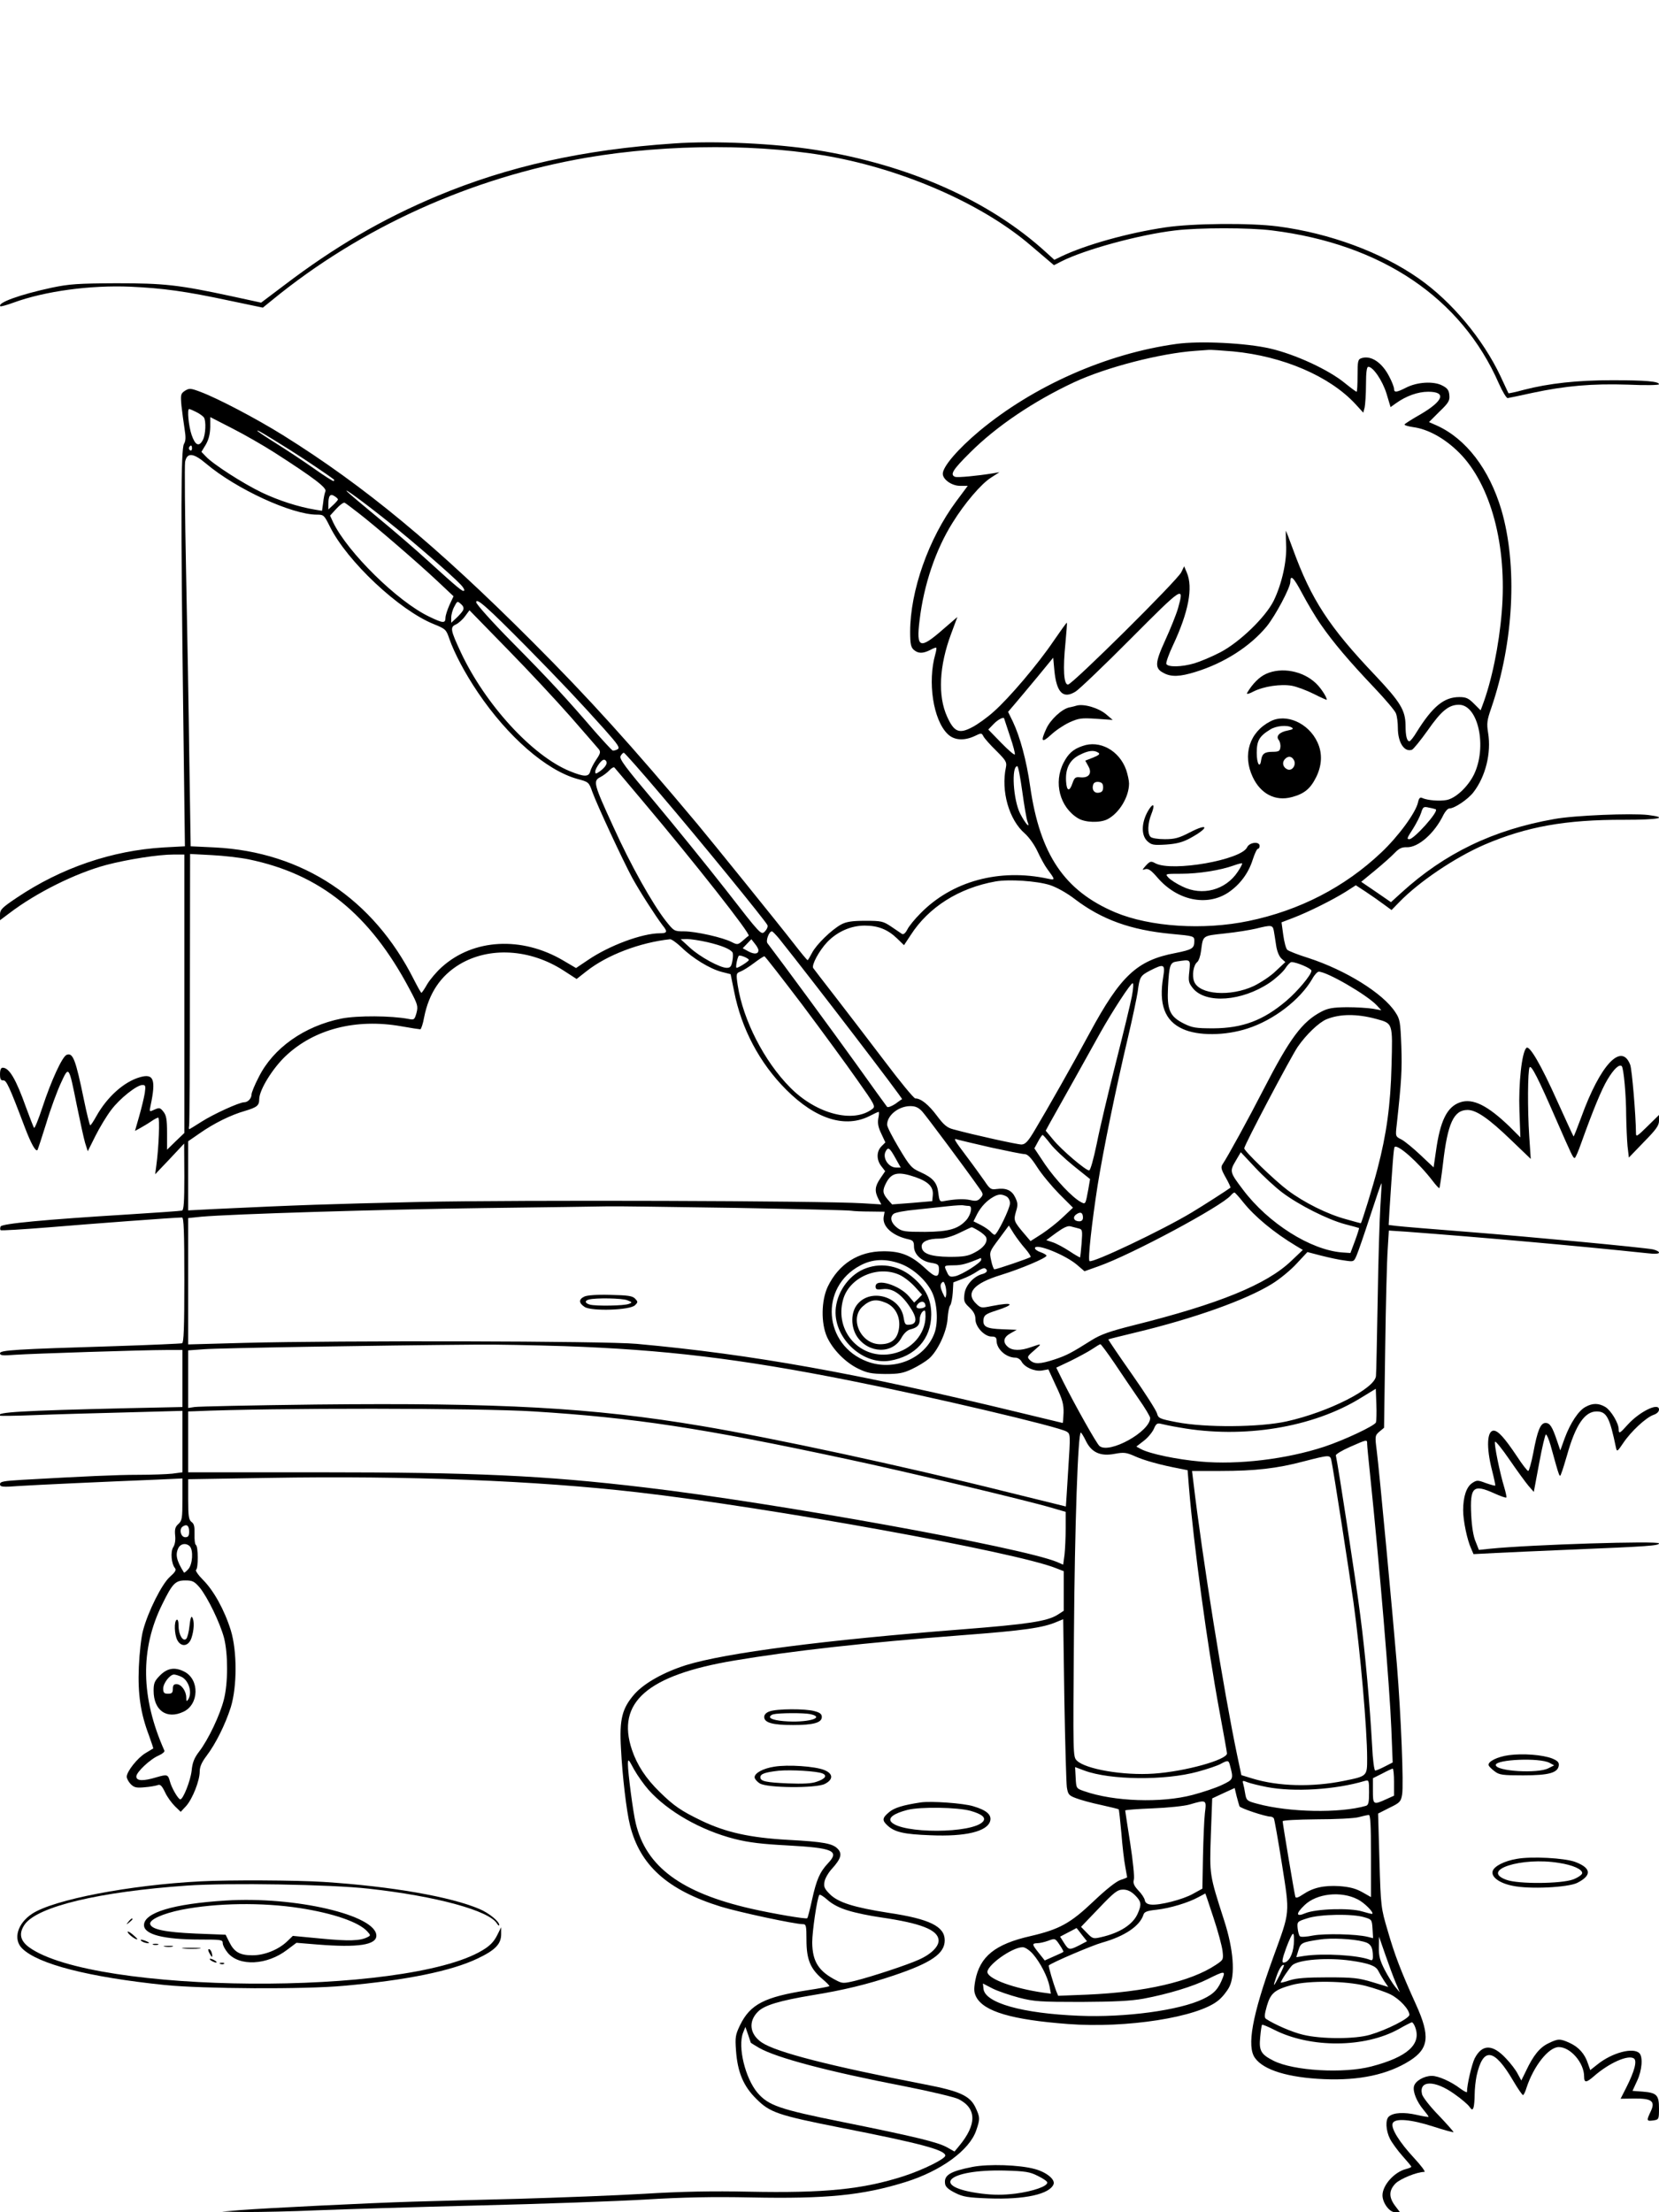 <?xml version="1.0" standalone="no"?>
<!DOCTYPE svg PUBLIC "-//W3C//DTD SVG 20010904//EN"
 "http://www.w3.org/TR/2001/REC-SVG-20010904/DTD/svg10.dtd">
<svg version="1.0" xmlns="http://www.w3.org/2000/svg"
 width="864pt" height="1152pt" viewBox="0 0 864 1152"
 preserveAspectRatio="xMidYMid meet">

<g transform="translate(0,1152) scale(0.1,-0.1)"
fill="#000000" stroke="none">
<path d="M3510 10773 c-474 -32 -863 -119 -1234 -274 -286 -120 -534 -265
-798 -466 l-118 -89 -152 33 c-279 60 -352 68 -603 68 -200 -1 -244 -4 -335
-23 -167 -36 -286 -79 -268 -97 2 -2 33 6 68 19 164 60 400 92 610 83 170 -8
283 -23 517 -73 l172 -36 48 39 c463 379 1036 638 1638 742 427 73 927 73
1300 0 386 -76 775 -252 1014 -458 30 -25 69 -59 87 -74 l33 -28 39 20 c120
61 405 139 592 161 122 15 389 15 505 0 570 -71 986 -351 1181 -797 19 -43 40
-77 46 -76 7 1 65 13 128 27 173 37 312 49 498 43 89 -4 162 -3 162 2 0 15
-71 21 -245 21 -180 0 -327 -16 -459 -50 -43 -12 -79 -19 -80 -18 -1 2 -19 41
-41 88 -92 195 -254 389 -425 509 -195 137 -466 237 -735 272 -146 19 -445 16
-585 -5 -197 -29 -416 -91 -542 -151 l-37 -18 -43 39 c-293 268 -715 456
-1198 533 -213 34 -529 49 -740 34z"/>
<path d="M6127 9729 c-364 -50 -745 -219 -1027 -454 -112 -94 -190 -185 -190
-222 0 -30 47 -63 90 -63 l40 0 -61 -82 c-143 -193 -239 -465 -239 -679 0 -61
4 -79 18 -92 23 -21 48 -21 86 -2 16 9 30 14 32 12 2 -2 0 -17 -5 -34 -41
-144 -11 -342 64 -415 33 -33 85 -37 141 -11 35 17 36 17 46 -2 6 -11 36 -45
67 -75 50 -50 55 -59 50 -85 -27 -124 16 -275 99 -346 22 -20 50 -59 66 -94
15 -32 37 -73 50 -90 42 -57 43 -59 5 -51 -254 55 -501 -12 -666 -181 -29 -29
-60 -67 -68 -84 -10 -19 -20 -27 -28 -22 -7 5 -32 22 -56 38 -42 28 -51 30
-135 30 -69 0 -99 -5 -125 -19 -50 -27 -130 -105 -152 -148 -11 -21 -21 -38
-23 -38 -3 0 -35 39 -73 88 -76 98 -431 537 -502 622 -340 406 -566 656 -856
946 -502 503 -877 813 -1300 1077 -143 89 -340 192 -430 226 -53 20 -59 20
-82 6 -22 -15 -23 -20 -18 -78 4 -34 11 -88 16 -119 7 -44 7 -63 -3 -80 -16
-28 -17 -366 -4 -1384 l9 -711 -111 -6 c-269 -16 -533 -106 -765 -262 -76 -51
-87 -62 -87 -87 l0 -30 48 36 c140 107 345 209 506 252 111 29 270 54 349 54
l57 0 0 -725 0 -725 -45 -43 -45 -44 0 88 c0 70 -4 91 -19 110 -17 21 -21 22
-46 11 -28 -13 -28 -13 -21 20 29 137 17 170 -57 148 -82 -24 -169 -102 -225
-202 -15 -27 -29 -48 -32 -48 -3 0 -18 60 -33 133 -43 209 -57 247 -90 234
-23 -9 -81 -136 -126 -273 -21 -64 -41 -113 -44 -107 -3 5 -22 53 -41 105 -53
149 -88 208 -122 208 -9 0 -14 -11 -14 -34 0 -25 4 -33 17 -32 16 1 30 -27
112 -244 32 -84 56 -128 66 -119 2 3 23 66 46 140 22 74 57 168 76 209 42 91
41 93 83 -116 17 -83 36 -171 43 -195 l14 -44 40 80 c22 44 59 105 82 135 44
59 133 130 163 130 16 0 17 -5 12 -42 -4 -24 -17 -78 -29 -120 l-22 -77 26 14
c14 8 40 23 56 34 17 12 34 21 39 21 9 0 3 -156 -10 -250 l-6 -45 76 80 75 80
1 -173 c0 -130 -3 -173 -12 -176 -7 -2 -132 -11 -278 -20 -440 -27 -661 -48
-667 -63 -3 -8 -3 -16 0 -19 3 -3 117 4 254 15 215 18 654 51 691 51 9 0 12
-72 12 -325 0 -252 -3 -327 -12 -330 -7 -2 -164 -9 -348 -15 -524 -16 -600
-21 -600 -37 0 -12 14 -13 78 -8 88 6 666 25 790 25 l82 0 0 -148 0 -149 -282
-6 c-558 -13 -693 -21 -668 -39 3 -2 86 -1 185 3 99 4 312 10 473 14 l292 8 0
-160 0 -160 -53 -7 c-28 -3 -108 -6 -177 -6 -114 0 -282 -8 -602 -26 -100 -6
-118 -9 -118 -23 0 -14 12 -16 102 -9 97 6 421 21 716 33 l132 6 0 -109 c0
-98 -2 -111 -21 -128 -16 -14 -20 -27 -17 -59 3 -24 -1 -49 -10 -62 -15 -24
-10 -87 10 -110 7 -9 -1 -21 -27 -44 -42 -37 -114 -181 -140 -279 -10 -36 -19
-121 -22 -191 -6 -141 9 -241 53 -357 13 -36 23 -66 22 -67 -2 -1 -20 -12 -40
-24 -42 -25 -98 -96 -98 -123 0 -10 10 -28 21 -39 18 -18 30 -20 73 -16 28 2
58 8 67 11 13 6 22 -3 38 -36 11 -25 35 -57 52 -74 l30 -29 29 31 c33 38 70
131 70 179 0 25 11 49 36 82 47 62 97 162 126 253 33 108 33 292 0 400 -33
106 -89 207 -144 262 -26 26 -42 50 -37 53 12 8 12 122 -1 130 -5 3 -8 28 -7
56 1 38 -2 54 -15 63 -15 11 -18 30 -18 118 l0 105 422 7 c724 12 1387 -14
1918 -75 695 -80 1969 -311 2179 -395 l41 -16 0 -103 0 -103 -34 -22 c-55 -33
-153 -48 -498 -75 -709 -55 -1228 -122 -1435 -186 -114 -36 -215 -92 -267
-149 -66 -75 -81 -131 -72 -286 7 -142 29 -328 47 -399 52 -209 196 -338 474
-424 95 -29 384 -91 426 -91 17 0 19 -7 19 -82 0 -101 20 -149 80 -201 24 -20
42 -38 39 -40 -2 -2 -53 -12 -114 -21 -223 -35 -298 -73 -351 -182 -24 -50
-26 -62 -21 -132 8 -112 38 -185 106 -252 71 -71 112 -85 440 -150 418 -82
543 -116 544 -145 0 -17 -113 -73 -213 -106 -216 -70 -413 -90 -812 -82 -183
4 -348 1 -543 -11 -154 -9 -446 -20 -650 -26 -203 -5 -453 -12 -555 -15 -233
-7 -774 -34 -900 -44 l-95 -8 130 -2 c72 0 236 3 365 9 129 5 505 17 835 25
330 8 724 22 875 31 195 12 355 15 550 11 396 -8 583 11 805 80 186 58 334
166 369 269 21 61 20 69 -5 122 -29 59 -83 83 -259 117 -501 97 -777 168 -853
219 -63 43 -71 109 -20 160 33 34 115 58 283 86 161 26 289 57 425 103 196 66
265 114 265 183 0 72 -78 111 -292 143 -180 28 -263 54 -306 97 -29 29 -33 39
-28 66 3 17 21 48 40 68 45 50 53 76 30 101 -26 29 -73 38 -259 48 -199 11
-325 39 -452 100 -104 50 -144 77 -217 149 -72 70 -118 140 -145 220 -83 247
80 389 534 465 297 50 679 93 1189 132 316 24 417 38 489 69 l34 14 6 -417 c4
-229 10 -435 13 -458 6 -37 10 -43 48 -57 23 -9 81 -25 129 -35 49 -11 91 -21
93 -23 2 -3 8 -58 14 -124 5 -65 14 -143 20 -173 5 -29 10 -55 10 -57 0 -1
-16 -8 -35 -14 -22 -7 -77 -51 -141 -112 -120 -114 -177 -145 -327 -180 -185
-42 -264 -106 -288 -232 -8 -45 -7 -61 5 -85 40 -76 186 -119 479 -141 303
-23 676 35 782 123 20 16 45 47 57 70 32 63 22 196 -27 347 -77 240 -76 234
-69 445 l7 190 58 27 59 27 10 -42 c6 -23 13 -47 15 -53 3 -10 135 -54 162
-54 6 0 14 -4 17 -9 3 -4 22 -111 42 -237 42 -267 44 -241 -46 -489 -109 -301
-138 -462 -94 -522 45 -63 173 -102 359 -110 185 -8 333 24 447 96 99 63 107
128 33 291 -81 179 -112 261 -148 386 -35 118 -36 125 -43 365 l-7 245 59 30
c54 26 60 32 66 69 9 48 -6 416 -27 675 -20 242 -92 1013 -105 1115 -10 77 -9
80 14 100 l24 20 6 415 c3 228 9 459 13 514 l6 98 91 -6 c400 -30 884 -73
1254 -112 40 -5 62 -3 62 3 0 6 -15 13 -32 17 -62 11 -633 65 -963 91 -181 14
-349 28 -372 31 l-41 5 4 72 c16 245 22 329 27 334 16 16 123 -79 197 -175 18
-24 34 -41 36 -39 2 2 11 60 19 128 24 210 56 279 128 279 46 0 111 -45 230
-160 l99 -95 -8 120 c-9 135 -8 340 2 357 9 14 46 -60 134 -262 88 -201 92
-210 101 -210 4 0 19 35 34 78 61 170 106 280 137 331 33 55 61 81 74 69 10
-11 23 -151 23 -259 1 -53 4 -123 7 -157 l7 -60 78 81 c64 65 79 86 79 111 l0
30 -60 -59 c-55 -54 -60 -57 -60 -35 -1 96 -21 332 -30 355 -45 119 -156 1
-255 -273 -21 -57 -39 -102 -40 -100 -2 2 -39 83 -84 182 -86 192 -146 295
-162 279 -24 -24 -41 -187 -36 -327 l5 -139 -56 56 c-114 110 -191 149 -257
127 -69 -23 -105 -96 -127 -257 l-12 -82 -68 64 c-37 35 -82 72 -99 81 -32 16
-32 16 -25 77 25 230 28 287 24 409 -5 128 -7 141 -32 178 -64 98 -258 218
-451 281 -55 17 -105 37 -111 43 -7 6 -16 41 -21 77 l-9 66 60 23 c79 30 207
94 274 136 l53 34 52 -34 c29 -19 70 -48 93 -65 l41 -30 39 40 c102 106 290
233 444 300 219 94 422 131 728 130 180 0 237 11 125 25 -85 10 -385 -2 -488
-21 -319 -56 -572 -179 -796 -383 l-55 -50 -77 53 -78 53 73 60 c40 33 86 74
102 91 22 23 37 30 62 29 60 -2 145 72 192 170 9 17 22 32 30 32 27 0 98 48
126 85 63 82 93 204 76 308 -8 49 -6 66 16 129 118 344 138 742 53 1033 -63
212 -184 370 -336 439 l-41 18 54 54 c48 46 55 58 52 86 -2 26 -10 37 -38 51
-45 23 -130 18 -188 -12 -49 -25 -62 -26 -62 -6 0 9 -11 38 -25 64 -37 73 -95
112 -144 96 -19 -6 -21 -14 -21 -91 0 -46 -2 -84 -5 -84 -3 0 -30 20 -61 45
-85 70 -259 150 -389 180 -125 29 -367 41 -488 24z m295 -39 c261 -25 502
-129 636 -273 l42 -46 7 27 c3 15 7 69 7 120 0 63 4 92 12 92 25 0 74 -72 95
-140 l21 -70 28 20 c53 38 114 60 168 60 96 0 80 -47 -39 -117 -44 -25 -82
-49 -84 -53 -3 -4 17 -10 43 -14 79 -10 167 -59 242 -134 164 -165 250 -484
221 -829 -14 -174 -53 -362 -101 -488 l-9 -24 -35 35 c-28 28 -41 34 -76 34
-80 0 -139 -49 -222 -182 -16 -27 -33 -48 -38 -48 -13 0 -20 28 -20 83 -1 78
-26 120 -157 259 -241 253 -334 396 -429 657 -19 52 -36 96 -37 97 -1 2 -1
-30 1 -70 5 -86 -22 -207 -65 -295 -43 -86 -178 -216 -278 -268 -44 -23 -104
-48 -134 -57 -67 -20 -140 -21 -147 -3 -2 7 13 51 35 97 81 173 105 300 72
378 l-14 33 -15 -31 c-20 -42 -568 -585 -590 -585 -22 0 -27 80 -13 219 5 55
9 102 7 103 -1 2 -32 -41 -69 -95 -81 -120 -232 -298 -313 -369 -32 -29 -82
-65 -111 -80 -68 -36 -94 -25 -130 54 -50 109 -42 266 21 434 l32 86 -72 -62
c-124 -109 -143 -102 -125 44 22 186 84 369 172 509 63 102 149 202 199 234
l45 29 -35 -6 c-80 -13 -183 -23 -196 -18 -28 11 -12 37 79 127 136 136 332
268 542 366 168 78 448 150 630 163 28 2 59 4 70 5 11 1 68 -3 127 -8z m-5399
-316 c18 -9 35 -22 39 -28 12 -18 9 -89 -5 -116 -20 -39 -40 -30 -59 25 -16
47 -24 135 -13 135 4 0 20 -7 38 -16z m407 -211 c204 -131 272 -183 265 -201
-4 -9 -10 -36 -12 -60 l-6 -42 -36 6 c-86 14 -191 48 -277 89 -98 47 -255 148
-292 188 l-23 24 23 38 c15 26 22 55 23 91 l0 52 115 -59 c63 -32 162 -89 220
-126z m80 14 c74 -47 191 -125 229 -154 2 -2 2 -5 -1 -8 -2 -3 -49 27 -104 66
-54 38 -143 97 -196 130 -54 34 -98 63 -98 66 0 5 31 -13 170 -100z m-510 7
c0 -8 -5 -12 -10 -9 -6 4 -8 11 -5 16 9 14 15 11 15 -7z m73 -78 c156 -132
446 -266 577 -266 36 0 38 -2 68 -62 89 -180 360 -435 541 -508 62 -25 65 -29
81 -76 26 -75 82 -181 149 -280 156 -231 356 -405 517 -450 60 -16 61 -17 79
-68 25 -69 157 -353 207 -446 40 -73 122 -200 159 -249 27 -33 24 -41 -14 -41
-93 0 -265 -64 -376 -140 l-61 -41 -68 40 c-215 126 -467 113 -631 -35 -27
-24 -61 -64 -76 -89 -14 -25 -28 -45 -30 -45 -3 0 -20 31 -39 68 -212 422
-580 666 -1037 689 l-126 6 -7 451 c-3 248 -11 690 -17 983 -6 293 -8 548 -5
568 10 50 43 47 109 -9z m949 -303 c135 -108 333 -280 377 -327 14 -14 22 -29
18 -32 -7 -7 -31 13 -193 160 -60 55 -174 153 -254 219 -80 66 -152 127 -160
135 -33 33 87 -55 212 -155z m-262 116 c0 -3 -11 -16 -25 -29 l-25 -23 0 25
c0 46 9 59 31 45 10 -6 19 -14 19 -18z m110 -73 c89 -69 308 -258 408 -352
l84 -79 -21 -45 c-11 -25 -21 -55 -21 -67 0 -30 -13 -29 -85 6 -164 78 -425
335 -500 491 l-16 35 33 36 c18 20 38 34 43 31 6 -3 39 -28 75 -56z m5010
-580 c64 -92 145 -188 278 -328 56 -59 107 -119 112 -133 6 -15 10 -49 10 -76
0 -76 34 -128 74 -113 7 3 44 48 81 100 71 102 110 134 163 134 101 0 148
-220 78 -364 -32 -64 -95 -123 -142 -132 -36 -7 -99 -2 -126 10 -12 6 -18 1
-23 -22 -11 -53 -102 -177 -191 -261 -191 -181 -426 -302 -691 -357 -235 -49
-514 -31 -695 45 -264 112 -392 300 -443 656 -19 135 -53 259 -90 337 l-25 51
35 41 c20 23 72 86 118 141 l82 100 6 -65 c11 -117 46 -152 111 -111 18 11
148 135 288 276 273 274 279 278 245 157 -9 -31 -39 -106 -66 -165 -55 -120
-56 -148 -8 -172 39 -21 85 -19 165 6 150 46 285 133 371 237 46 57 123 202
123 232 0 40 17 24 61 -59 26 -49 70 -124 99 -165z m-4139 -113 c183 -186 282
-291 408 -432 71 -80 81 -95 67 -103 -9 -5 -21 -8 -26 -6 -4 2 -45 46 -91 98
-154 179 -243 275 -431 465 -105 106 -188 199 -188 209 0 26 61 -29 261 -231z
m-330 188 c-5 -9 -21 -27 -35 -40 l-26 -24 0 27 c0 15 7 41 16 57 15 29 16 30
34 14 14 -12 17 -22 11 -34z m561 -554 c73 -84 139 -159 146 -168 11 -14 9
-23 -13 -55 -14 -21 -28 -48 -31 -61 -8 -30 -32 -29 -106 1 -196 80 -441 348
-568 619 -54 116 -57 131 -26 145 13 6 35 25 48 43 l23 31 197 -202 c109 -111
257 -270 330 -353z m2258 -10 c0 -1 14 -42 30 -91 17 -49 28 -92 25 -95 -4 -3
-36 25 -72 62 l-66 68 28 29 c23 24 55 40 55 27z m-1792 -391 c206 -241 551
-664 559 -684 3 -8 -3 -22 -14 -33 -19 -19 -21 -17 -201 215 -101 129 -268
335 -371 458 -153 181 -187 226 -179 241 5 9 12 17 17 17 4 0 89 -96 189 -214z
m-284 147 c-5 -9 -20 -23 -32 -31 -19 -13 -22 -13 -22 0 0 9 10 27 21 42 16
20 25 24 33 16 7 -7 7 -16 0 -27z m192 -183 c271 -321 566 -696 553 -703 -2
-1 -16 -12 -30 -25 -26 -22 -28 -23 -58 -8 -45 24 -188 56 -248 56 -52 0 -53
1 -96 55 -70 90 -182 289 -272 488 -104 226 -107 240 -69 260 16 8 38 25 48
36 11 12 23 18 26 14 4 -5 70 -82 146 -173z m1978 48 c10 -73 22 -143 27 -156
16 -41 -10 -13 -38 41 -36 71 -47 247 -15 247 5 0 16 -60 26 -132z m2154 -93
c14 -13 -114 -155 -138 -155 -15 0 -13 5 20 56 16 26 35 62 41 81 10 32 13 34
42 27 18 -3 34 -8 35 -9z m-6183 -260 c373 -77 631 -285 838 -676 43 -80 45
-89 36 -124 -10 -35 -12 -37 -42 -31 -90 17 -265 18 -348 2 -194 -39 -357
-154 -432 -306 -21 -40 -37 -80 -37 -89 0 -21 -19 -41 -38 -41 -26 0 -161 -62
-222 -101 -33 -21 -62 -39 -64 -39 -3 0 -3 8 -1 18 2 9 4 332 4 716 l1 699
113 -6 c61 -3 148 -13 192 -22z m4173 -134 c34 -11 87 -40 131 -74 140 -106
290 -160 499 -180 121 -11 122 -12 122 -37 0 -39 -10 -45 -99 -63 -200 -38
-285 -118 -447 -418 -85 -158 -223 -401 -283 -501 -37 -63 -51 -77 -71 -78
-22 0 -249 50 -355 79 -32 8 -50 23 -85 70 -44 59 -84 91 -113 91 -8 0 -81 89
-163 198 -82 108 -197 258 -255 333 -59 76 -110 142 -114 148 -9 16 30 89 73
135 52 54 123 86 195 86 70 0 120 -20 169 -67 l36 -35 35 53 c93 145 251 245
442 279 69 12 214 3 283 -19z m1166 -238 c3 -16 8 -50 12 -76 4 -29 15 -56 27
-68 l21 -19 -49 -46 c-26 -26 -78 -60 -114 -78 -123 -58 -286 -46 -312 23 -12
31 -4 85 16 101 8 6 17 33 20 58 11 82 5 78 123 91 59 6 132 18 162 25 81 20
88 20 94 -11z m-2577 -40 c179 -224 646 -834 641 -837 -2 0 -18 -12 -36 -25
-19 -12 -37 -19 -42 -15 -4 5 -79 108 -165 229 -123 171 -383 525 -458 623
-10 13 8 62 23 62 4 0 20 -17 37 -37z m-507 -47 c57 -56 147 -111 208 -127
l47 -12 18 -88 c38 -196 133 -375 272 -514 154 -154 309 -202 437 -135 21 11
41 20 44 20 3 0 2 -16 -2 -35 -4 -25 0 -46 16 -79 l21 -45 -20 -20 c-27 -27
-27 -71 -1 -104 l20 -26 -25 -37 c-29 -42 -31 -67 -10 -108 l15 -28 -97 6
c-219 13 -1782 18 -2303 7 -485 -11 -629 -16 -1073 -37 l-137 -7 0 180 0 180
58 40 c75 53 164 97 238 118 63 19 74 28 74 61 0 48 70 161 138 225 148 140
365 196 600 155 50 -9 96 -16 101 -16 4 0 14 28 20 63 25 125 85 215 184 275
155 93 367 81 542 -32 l68 -44 51 40 c107 85 279 150 436 167 8 0 35 -19 60
-43z m133 28 c73 -17 121 -36 132 -54 3 -5 3 -25 -1 -45 -5 -28 -11 -35 -29
-35 -35 0 -140 57 -192 105 l-48 44 33 1 c18 0 65 -7 105 -16z m267 -42 c0
-20 -20 -23 -51 -7 l-31 17 22 23 23 24 18 -23 c11 -13 19 -29 19 -34z m-50
-51 c0 -7 -54 -41 -64 -41 -6 0 2 47 11 62 4 8 53 -12 53 -21z m278 -233 c104
-139 233 -315 286 -391 92 -130 97 -139 79 -152 -99 -76 -292 -26 -428 112
-135 136 -245 351 -273 532 -9 61 -8 63 15 72 13 5 45 25 70 44 25 19 49 35
54 35 4 0 92 -114 197 -252z m2016 174 c-6 -52 -4 -60 20 -90 68 -80 253 -66
396 29 34 23 71 57 83 75 12 19 27 34 33 34 26 0 104 -33 104 -45 0 -21 -72
-107 -131 -157 -120 -102 -228 -142 -379 -143 -92 0 -111 3 -155 25 -73 37
-88 70 -82 190 6 114 11 128 45 133 74 11 72 13 66 -51z m-136 -29 c-24 -143
8 -229 101 -271 80 -37 221 -36 338 2 137 44 274 150 337 258 11 21 27 38 34
38 43 0 250 -120 302 -175 l24 -26 -44 8 c-25 4 -85 8 -135 8 -74 -1 -98 -5
-133 -23 -101 -53 -164 -138 -303 -408 -77 -150 -185 -347 -212 -387 -10 -15
-7 -27 16 -68 16 -28 27 -52 25 -54 -19 -14 -140 -92 -200 -128 -154 -93 -521
-267 -534 -254 -9 9 12 198 42 392 29 181 94 501 159 775 24 102 46 208 50
235 10 78 14 84 63 110 74 38 81 35 70 -32z m-163 -100 c-7 -38 -45 -194 -84
-348 -39 -154 -84 -343 -99 -420 -17 -81 -33 -140 -40 -140 -18 0 -145 108
-187 160 l-39 47 20 37 c53 94 222 396 266 476 62 110 156 255 167 255 5 0 3
-30 -4 -67z m1272 -119 c88 -24 86 -19 80 -244 -5 -204 -26 -357 -73 -536 -23
-90 -83 -284 -87 -284 -1 0 -36 9 -77 21 -97 26 -219 87 -304 151 -68 51 -226
204 -226 218 0 17 240 471 278 528 45 65 110 127 150 144 71 29 159 29 259 2z
m-2365 -481 c22 -24 229 -302 297 -399 23 -32 23 -35 7 -53 -14 -15 -24 -17
-54 -10 -33 7 -79 5 -138 -6 -19 -4 -22 1 -27 41 -6 55 -27 80 -93 110 -46 20
-56 31 -112 125 -34 57 -62 111 -62 122 0 49 60 97 121 97 26 0 42 -7 61 -27z
m668 -169 c19 -25 74 -77 121 -115 l86 -69 -9 -53 c-15 -80 -14 -80 -40 -66
-44 24 -129 114 -185 195 l-56 84 19 35 c10 19 21 35 24 35 3 -1 21 -21 40
-46z m-307 -20 c83 -18 162 -34 173 -34 16 0 34 -19 65 -67 24 -38 76 -100
115 -140 l72 -72 -53 -50 c-28 -27 -78 -66 -110 -87 l-58 -37 -29 34 c-59 69
-60 74 -47 119 11 35 10 46 -4 75 -18 37 -47 50 -98 43 -27 -4 -34 0 -61 41
-18 25 -57 80 -88 121 -76 101 -77 104 -51 95 12 -3 90 -22 174 -41z m-500
-54 l28 -50 -24 0 c-39 0 -72 49 -55 83 13 26 21 21 51 -33z m2015 -180 c86
-65 237 -141 327 -165 39 -10 71 -19 73 -20 1 -1 -8 -31 -21 -66 l-24 -64 -44
3 c-164 13 -384 152 -515 326 -69 91 -71 96 -39 150 l27 46 75 -80 c41 -44
105 -103 141 -130z m-1910 80 c68 -24 94 -51 90 -94 l-3 -31 -104 -9 -105 -8
-23 26 c-27 32 -28 47 -8 86 28 54 63 61 153 30z m2421 -150 c-4 -63 -11 -281
-14 -485 -4 -203 -7 -383 -9 -400 -4 -65 -245 -188 -466 -237 -141 -31 -423
-33 -572 -4 -89 17 -96 21 -102 45 -3 14 -62 107 -131 205 -69 98 -124 180
-123 181 2 2 64 17 138 35 309 74 580 171 714 254 41 25 99 73 129 106 l56 60
73 -19 c40 -10 94 -22 121 -25 47 -7 48 -7 62 26 8 18 40 111 71 206 31 95 57
172 59 170 1 -2 -2 -55 -6 -118z m-714 19 c60 -75 160 -158 275 -227 l35 -21
-61 -58 c-128 -122 -375 -223 -819 -334 -127 -32 -172 -48 -220 -78 -105 -66
-129 -79 -192 -100 -76 -25 -106 -26 -129 -4 -16 16 -15 19 21 50 44 38 43 38
-15 18 -55 -20 -99 -19 -122 2 -27 24 -22 50 15 70 l32 18 -75 3 c-83 3 -102
13 -98 51 3 22 12 29 65 46 103 33 92 46 -21 24 -54 -11 -58 -11 -81 11 -59
56 -15 107 129 151 103 32 236 88 236 100 0 4 -13 12 -30 18 -16 5 -30 15 -30
21 0 29 161 -35 222 -89 l36 -31 73 26 c171 60 642 313 689 369 7 8 15 15 19
15 3 0 24 -23 46 -51z m-1234 31 c11 -6 19 -21 19 -36 0 -27 -67 -164 -80
-164 -4 0 -13 7 -21 16 -7 8 -30 24 -51 35 l-38 19 19 38 c20 38 51 71 86 90
25 14 41 15 66 2z m-194 -50 c19 0 10 -46 -15 -74 -42 -46 -91 -60 -214 -61
-103 0 -120 2 -145 21 -32 24 -41 55 -19 73 8 7 61 17 118 22 57 6 132 14 168
18 36 4 71 6 78 4 8 -1 21 -3 29 -3z m-1217 -10 c322 -6 594 -12 605 -15 11
-2 54 -4 96 -4 l76 -1 -5 -28 c-7 -50 47 -98 131 -116 22 -5 27 -12 27 -37 0
-40 38 -77 89 -85 37 -6 41 -10 41 -35 0 -45 -18 -44 -71 6 -72 67 -127 90
-219 89 -129 0 -232 -66 -289 -184 -34 -72 -36 -190 -4 -262 30 -66 96 -133
162 -165 47 -23 70 -27 141 -28 71 0 94 4 140 26 30 14 69 38 87 53 46 39 94
141 98 210 2 31 8 63 14 69 5 7 11 37 13 66 l3 53 47 18 c25 9 60 27 77 39 17
12 35 19 41 16 17 -10 11 -22 -12 -29 -46 -11 -89 -58 -95 -103 -5 -38 -2 -46
26 -72 22 -21 31 -38 31 -61 0 -40 47 -90 84 -90 20 0 26 -5 26 -21 0 -44 49
-89 99 -89 11 0 25 -9 31 -20 16 -30 68 -53 106 -47 l34 6 40 -87 c34 -71 40
-96 39 -139 -1 -29 -3 -53 -5 -53 -1 0 -104 25 -228 55 -842 204 -1386 302
-1991 357 -161 15 -1553 18 -2042 5 l-293 -8 0 329 0 329 68 7 c156 14 938 38
1467 45 314 4 606 8 650 9 44 1 343 -3 665 -8z m1810 -51 c0 -12 -7 -19 -19
-19 -28 0 -37 21 -16 36 22 16 35 10 35 -17z m-300 -162 c18 -21 30 -40 27
-43 -6 -6 -176 -64 -188 -64 -4 0 -12 21 -17 46 -10 45 -9 46 41 113 l51 69
26 -42 c15 -23 42 -59 60 -79z m277 106 c20 -5 21 -9 16 -77 -3 -39 -7 -72 -8
-74 -1 -1 -26 13 -56 33 -29 19 -68 40 -87 46 l-33 11 53 39 c36 26 59 37 73
33 11 -3 30 -8 42 -11z m-519 -13 c18 -11 35 -26 38 -34 9 -24 -14 -55 -59
-78 -35 -19 -57 -23 -133 -23 -100 1 -144 18 -144 55 0 25 35 40 93 40 26 0
65 11 102 29 33 16 62 30 65 30 3 1 20 -8 38 -19z m12 -150 c0 -15 -101 -79
-136 -86 -26 -5 -32 -2 -42 21 -17 36 -18 35 36 36 39 0 66 7 140 38 1 1 2 -3
2 -9z m-423 -20 c65 -23 133 -83 165 -145 29 -56 36 -162 14 -219 -50 -132
-211 -198 -350 -146 -228 86 -250 387 -36 500 63 34 131 37 207 10z m241 -160
c-4 -24 -4 -24 -20 10 -11 25 -12 39 -5 48 9 11 13 9 19 -9 5 -13 7 -35 6 -49z
m-1988 -270 c516 -18 913 -65 1485 -179 419 -83 1091 -241 1130 -266 20 -12
20 -16 8 -201 -6 -104 -12 -189 -12 -189 -1 0 -139 34 -308 76 -544 136 -1219
281 -1588 343 -570 96 -1047 122 -2010 112 -330 -4 -615 -10 -632 -13 l-33 -5
0 150 0 150 83 6 c70 6 901 20 1427 24 91 1 293 -3 450 -8z m2863 -87 c36 -54
93 -138 126 -186 34 -48 61 -94 61 -101 0 -71 -213 -189 -264 -146 -15 12
-126 210 -190 337 l-35 71 74 35 c40 20 91 47 112 61 21 14 40 26 44 26 3 0
36 -44 72 -97z m1363 -310 c-7 -18 -167 -93 -270 -127 -195 -64 -446 -95 -644
-77 -123 11 -263 40 -310 65 l-24 13 40 31 c22 17 45 46 52 63 10 24 17 29 34
25 12 -3 57 -13 101 -20 330 -59 693 0 943 155 l77 47 3 -81 c2 -44 0 -87 -2
-94z m-4386 57 c524 -33 875 -86 1635 -249 297 -63 927 -213 1063 -253 l72
-21 0 -86 c0 -47 -3 -109 -6 -137 l-7 -52 -32 14 c-183 76 -1466 308 -2145
388 -529 63 -889 79 -1702 79 l-678 0 0 159 0 158 33 1 c401 18 1483 17 1767
-1z m2875 -153 c29 -60 75 -82 149 -68 49 9 61 8 108 -13 49 -22 133 -45 233
-64 l40 -8 7 -89 c25 -303 95 -820 158 -1161 22 -118 40 -219 40 -225 0 -33
-218 -94 -381 -105 -157 -11 -356 23 -401 68 -20 20 -20 24 -15 652 4 566 21
1057 36 1056 3 -1 15 -20 26 -43z m1465 -16 c0 -10 7 -81 15 -157 50 -483 102
-1102 111 -1326 l7 -176 -41 -21 c-23 -12 -45 -21 -50 -21 -5 0 -13 57 -16
128 -12 213 -35 477 -62 682 -19 153 -115 779 -127 831 -1 6 32 26 73 44 91
40 90 40 90 16z m-186 -88 c10 -45 94 -586 115 -738 35 -253 71 -659 71 -811
0 -94 1 -93 -122 -118 -163 -33 -339 -29 -474 12 l-59 18 -22 104 c-70 334
-181 1024 -228 1423 l-7 57 148 0 c180 0 295 13 434 50 137 35 137 35 144 3z
m-5949 -369 c0 -22 -5 -29 -20 -29 -24 0 -34 43 -13 56 21 14 33 4 33 -27z m3
-76 c20 -20 15 -96 -8 -120 -11 -12 -21 -20 -22 -17 -40 64 -46 95 -28 130 12
21 40 25 58 7z m52 -215 c42 -52 106 -184 127 -263 21 -84 21 -235 -1 -320
-20 -81 -82 -210 -128 -270 -27 -35 -36 -59 -40 -101 -6 -52 -44 -149 -59
-149 -11 0 -46 61 -54 93 -10 37 -14 38 -70 22 -69 -21 -105 -20 -105 4 0 23
74 92 118 110 18 8 31 19 28 25 -123 276 -127 528 -11 762 53 108 68 124 120
124 38 0 47 -5 75 -37z m2338 -1054 c101 -113 272 -210 447 -255 75 -19 144
-27 277 -34 237 -13 272 -28 210 -93 -43 -46 -60 -86 -83 -190 -11 -50 -22
-94 -25 -96 -5 -6 -180 24 -294 50 -362 83 -545 218 -599 444 -14 57 -41 264
-41 310 1 28 3 25 32 -29 18 -32 52 -80 76 -107z m3026 134 c21 -78 21 -79
-40 -108 -31 -15 -100 -38 -153 -52 -163 -43 -410 -35 -566 20 -40 14 -40 14
-43 70 l-3 55 48 -18 c134 -50 420 -53 591 -6 51 14 105 32 120 41 35 19 40
18 46 -2z m856 -93 l0 -71 -42 -19 c-66 -30 -68 -28 -68 45 l0 65 48 24 c26
14 50 25 55 26 4 0 7 -32 7 -70z m-662 -26 c142 -27 356 -14 510 32 21 6 22 4
22 -59 0 -54 -3 -67 -17 -71 -135 -39 -400 -34 -565 11 -53 14 -57 17 -63 52
-3 20 -8 44 -11 54 -5 15 -2 16 23 6 15 -6 61 -17 101 -25z m-323 -136 c-4
-35 -8 -137 -10 -228 l-3 -165 -49 -27 c-53 -30 -175 -61 -219 -56 -20 2 -30
10 -32 23 -2 11 -17 34 -34 51 -22 24 -28 37 -23 56 4 14 -5 99 -19 190 -14
90 -26 167 -26 170 0 3 64 8 143 11 79 3 164 12 192 20 89 26 89 26 80 -45z
m865 -222 l0 -215 -46 26 c-34 19 -66 27 -118 31 -82 5 -138 -8 -190 -43 -25
-17 -38 -21 -40 -12 -5 16 -66 381 -66 393 0 5 75 9 177 10 98 0 196 5 218 11
22 6 46 11 53 12 9 1 12 -48 12 -213z m-1229 -205 c33 -33 35 -48 15 -94 -24
-58 -94 -103 -193 -125 -39 -9 -43 -8 -72 22 l-31 32 93 97 c80 84 97 97 126
97 23 0 41 -9 62 -29z m-1494 -80 c37 -12 115 -28 172 -36 206 -30 293 -64
299 -116 4 -33 -37 -75 -103 -104 -59 -27 -244 -88 -332 -110 -58 -14 -66 -14
-95 1 -95 48 -127 99 -128 199 0 57 25 230 37 247 2 5 22 -7 43 -26 26 -23 63
-42 107 -55z m1903 -38 c23 -69 44 -147 47 -173 5 -45 4 -46 -35 -72 -130 -87
-369 -142 -669 -155 l-152 -6 -10 24 c-15 39 -42 131 -39 134 14 14 227 105
278 119 117 33 196 86 215 145 4 15 19 21 68 26 71 8 166 37 217 65 19 10 36
19 37 20 1 0 20 -57 43 -127z m751 96 c33 -16 84 -67 76 -75 -2 -2 -25 4 -52
12 -64 20 -243 14 -297 -9 -49 -21 -51 -3 -4 42 63 61 190 75 277 30z m34 -93
c39 -11 40 -13 43 -60 l3 -49 -28 7 c-61 15 -224 18 -284 7 -34 -7 -65 -9 -69
-4 -5 4 -10 24 -12 42 -3 34 -2 35 52 52 65 21 234 24 295 5z m-1471 -91 l27
-34 -40 -21 c-52 -26 -55 -26 -80 13 l-20 32 42 22 c23 12 43 22 43 23 1 0 14
-16 28 -35z m1104 -50 c-5 -55 -27 -95 -54 -95 -9 0 -6 21 14 75 15 41 31 75
36 75 5 0 6 -25 4 -55z m-1200 -39 c-1 -2 -24 -13 -50 -24 l-47 -21 -31 39
c-36 45 -37 50 -7 51 12 0 38 6 57 13 34 13 36 12 58 -21 13 -19 22 -36 20
-37z m1563 53 c37 -9 49 -27 49 -78 0 -18 -4 -22 -17 -16 -63 24 -240 34 -338
20 l-44 -7 11 36 c12 39 18 42 111 56 57 9 172 4 228 -11z m168 -214 l21 -50
-24 29 c-13 16 -38 56 -55 89 -24 47 -31 72 -30 116 l1 56 33 -95 c18 -52 42
-117 54 -145z m-1890 150 c39 -45 77 -119 87 -169 l7 -38 -44 6 c-148 22 -275
68 -286 103 -11 33 126 133 183 133 13 0 35 -15 53 -35z m1656 -35 c96 -14
130 -27 143 -53 6 -12 20 -36 31 -53 l21 -31 -82 25 c-73 22 -101 25 -233 25
-109 0 -163 -4 -197 -15 -27 -9 -48 -14 -48 -12 0 9 48 80 61 91 35 29 184 40
304 23z m-370 -75 c-34 -65 -38 -68 -18 -9 14 42 32 69 40 60 1 -1 -9 -24 -22
-51z m-296 -12 c-23 -60 -45 -85 -104 -113 -123 -59 -405 -97 -645 -87 -297
12 -490 67 -498 140 l-3 28 50 -26 c28 -14 90 -35 139 -48 78 -20 111 -22 322
-22 176 1 258 5 325 17 128 24 260 64 335 102 84 42 92 43 79 9z m742 -44 c46
-12 105 -32 131 -45 48 -24 98 -79 98 -106 0 -19 -119 -79 -205 -104 -78 -23
-253 -23 -348 0 -57 13 -150 54 -194 83 -9 7 -8 22 5 68 20 67 41 84 132 109
87 23 278 21 381 -5z m259 -215 c34 -89 -40 -156 -228 -205 -145 -38 -406 -23
-510 30 -65 33 -76 52 -69 122 3 33 7 63 10 65 2 2 30 -9 63 -26 189 -96 471
-95 649 4 33 19 63 34 68 35 4 0 12 -11 17 -25z m-3460 -81 c0 -1 19 -13 43
-27 91 -52 358 -123 762 -201 132 -26 257 -56 277 -66 95 -48 96 -132 3 -244
l-24 -29 -39 22 c-49 27 -164 55 -545 132 -329 66 -385 86 -442 152 -64 76
-104 240 -75 313 l12 30 14 -40 c7 -22 14 -41 14 -42z"/>
<path d="M6594 8011 c-36 -16 -72 -53 -99 -99 -4 -9 8 -6 33 7 53 27 142 40
200 30 26 -5 77 -24 115 -43 37 -19 67 -32 67 -30 0 14 -32 63 -57 86 -68 65
-179 85 -259 49z"/>
<path d="M5605 7845 c-5 -2 -22 -6 -37 -9 -39 -9 -98 -64 -119 -111 -31 -67
-24 -76 24 -32 23 22 66 51 96 65 49 22 62 24 140 19 l86 -6 -34 29 c-40 34
-119 57 -156 45z"/>
<path d="M6615 7763 c-108 -56 -145 -174 -91 -289 41 -88 118 -128 203 -105
65 17 97 43 127 103 31 62 34 126 7 183 -46 100 -164 152 -246 108z m113 -32
c10 -6 4 -10 -21 -15 -44 -8 -64 -30 -47 -50 6 -8 10 -25 8 -38 -2 -19 -9 -23
-40 -23 -42 0 -55 -10 -60 -43 -6 -46 -23 -20 -23 37 0 64 13 87 70 122 31 20
90 25 113 10z m11 -170 c13 -24 -9 -57 -33 -48 -23 9 -31 34 -16 52 17 20 37
19 49 -4z"/>
<path d="M5637 7635 c-48 -16 -74 -40 -98 -87 -53 -103 -20 -231 75 -289 37
-23 115 -25 154 -5 61 32 112 116 112 186 0 15 -7 47 -15 71 -36 101 -138 157
-228 124z m82 -34 c12 -7 5 -13 -26 -26 l-41 -16 16 -29 c21 -37 3 -62 -41
-58 -26 3 -31 -1 -41 -29 -16 -48 -31 -44 -34 9 -4 66 19 112 71 137 45 23 74
26 96 12z m26 -181 c0 -18 -6 -26 -23 -28 -24 -4 -38 18 -28 44 3 9 15 14 28
12 17 -2 23 -10 23 -28z"/>
<path d="M5985 7307 c-40 -62 -45 -134 -10 -167 22 -20 31 -22 98 -18 56 4 86
12 125 33 101 55 98 82 -2 30 -56 -29 -78 -35 -130 -35 -35 0 -67 5 -74 12
-17 17 -15 70 4 118 19 47 13 63 -11 27z"/>
<path d="M6495 7108 c-30 -66 -389 -129 -477 -84 -24 13 -28 12 -50 -11 -21
-24 -21 -25 -3 -19 16 4 30 -6 63 -44 103 -120 258 -152 370 -77 60 41 104
100 126 170 10 31 22 57 27 57 5 0 9 7 9 15 0 25 -53 19 -65 -7z m-49 -128
c-63 -95 -185 -128 -289 -76 -30 14 -62 35 -72 46 -18 20 -18 20 68 20 88 0
203 18 272 43 22 8 42 13 44 11 2 -2 -8 -22 -23 -44z"/>
<path d="M3043 4768 c-30 -14 -29 -34 2 -54 36 -23 236 -17 262 9 16 16 16 18
0 35 -14 14 -38 17 -130 19 -68 2 -121 -2 -134 -9z m224 -19 c26 -10 27 -12 8
-19 -24 -10 -170 -12 -202 -4 -27 7 -30 21 -5 27 35 9 172 7 199 -4z"/>
<path d="M4511 4916 c-82 -29 -147 -114 -158 -205 -18 -151 134 -300 280 -277
134 22 216 113 217 240 0 76 -26 132 -90 189 -71 64 -164 84 -249 53z m174
-35 c22 -10 57 -37 79 -61 l38 -42 -20 -21 -21 -20 -26 31 c-50 60 -175 98
-175 53 0 -16 6 -18 38 -14 48 6 95 -24 140 -92 39 -57 39 -89 1 -93 -24 -3
-27 1 -33 37 -17 109 -170 154 -240 70 -36 -42 -36 -119 -2 -170 60 -88 185
-91 231 -5 12 22 30 39 45 43 37 9 50 22 50 53 0 15 7 33 15 40 13 11 15 7 15
-26 -1 -91 -72 -172 -170 -193 -167 -36 -306 115 -259 282 32 115 181 180 294
128z m-72 -145 c56 -23 83 -87 65 -152 -12 -43 -42 -64 -94 -64 -101 0 -162
133 -91 197 39 35 70 40 120 19z m207 -17 c0 -11 -40 -18 -46 -7 -3 5 2 15 12
23 18 13 33 5 34 -16z"/>
<path d="M987 3054 c-3 -31 -11 -62 -17 -68 -17 -17 -40 21 -40 67 0 23 -4 36
-10 32 -14 -9 -12 -75 3 -105 20 -39 59 -34 74 10 14 41 16 90 4 108 -5 9 -10
-7 -14 -44z"/>
<path d="M834 2796 c-29 -29 -34 -41 -34 -80 0 -103 68 -151 155 -110 82 38
85 168 5 209 -49 25 -88 19 -126 -19z m109 -7 c40 -18 60 -83 37 -119 -8 -12
-10 -10 -10 10 0 34 -26 70 -51 70 -14 0 -19 -7 -19 -25 0 -20 -5 -25 -25 -25
-20 0 -25 5 -25 27 0 28 35 73 56 73 7 0 24 -5 37 -11z"/>
<path d="M8258 4194 c-37 -19 -80 -85 -109 -163 l-23 -64 -17 50 c-25 74 -37
93 -60 93 -26 0 -42 -38 -64 -157 -10 -51 -22 -93 -26 -93 -5 0 -32 35 -60 78
-63 94 -97 132 -120 132 -35 0 -39 -87 -9 -205 11 -43 19 -80 17 -81 -1 -2
-23 4 -49 13 -42 16 -47 16 -71 0 -30 -20 -47 -71 -47 -142 0 -54 21 -155 42
-200 l12 -28 116 6 c63 3 234 11 380 17 415 17 470 21 470 33 0 14 -663 -6
-881 -28 l-57 -6 -17 43 c-12 27 -20 79 -23 139 -7 146 10 162 119 113 33 -15
61 -25 64 -22 2 2 -3 26 -11 53 -23 75 -54 227 -48 237 3 5 37 -37 76 -94 39
-57 83 -117 98 -135 l28 -32 28 150 c15 82 31 149 35 149 5 0 15 -25 24 -55
50 -181 47 -172 57 -145 6 14 18 55 29 92 44 157 92 228 154 228 52 0 68 -30
101 -189 5 -22 7 -21 38 25 41 61 118 132 157 146 18 6 29 17 29 28 0 39 -102
-11 -164 -80 -40 -45 -46 -48 -46 -23 0 32 -40 98 -69 116 -35 21 -67 21 -103
1z"/>
<path d="M4008 2608 c-18 -6 -28 -17 -28 -29 0 -30 44 -42 150 -42 106 0 150
12 150 42 0 15 -10 23 -37 30 -47 14 -199 13 -235 -1z m211 -14 c71 -15 14
-39 -89 -39 -72 1 -120 11 -120 24 0 5 8 12 18 14 27 7 156 8 191 1z"/>
<path d="M7858 2380 c-60 -8 -112 -34 -105 -53 2 -6 16 -20 31 -31 24 -19 42
-21 149 -21 133 0 180 13 185 51 2 17 -6 25 -35 37 -49 19 -152 27 -225 17z
m212 -40 l24 -13 -30 -15 c-55 -29 -274 -16 -274 17 0 29 228 39 280 11z"/>
<path d="M4032 2320 c-58 -9 -102 -33 -102 -55 0 -8 12 -23 27 -32 37 -24 291
-26 338 -3 46 23 45 54 -3 73 -48 19 -188 29 -260 17z m251 -35 c27 -11 15
-28 -29 -43 -27 -10 -73 -12 -149 -9 -116 5 -145 11 -145 32 0 18 25 26 95 34
65 6 199 -2 228 -14z"/>
<path d="M4795 2134 c-93 -14 -138 -28 -165 -51 -36 -30 -37 -43 -7 -70 37
-34 86 -45 223 -50 183 -8 297 20 311 75 8 32 -20 56 -88 76 -51 16 -221 28
-274 20z m260 -44 c59 -17 81 -35 65 -55 -53 -64 -426 -65 -479 -2 -17 21 15
44 85 62 67 17 261 14 329 -5z"/>
<path d="M7899 1840 c-65 -11 -117 -38 -125 -63 -10 -30 33 -63 103 -77 87
-19 288 -9 337 15 77 39 74 77 -10 109 -56 21 -230 30 -305 16z m220 -21 c72
-11 121 -33 121 -53 0 -8 -21 -23 -47 -33 -62 -23 -286 -25 -348 -2 -138 50
79 120 274 88z"/>
<path d="M1045 1723 c-369 -19 -766 -95 -878 -169 -76 -50 -100 -132 -52 -180
82 -82 347 -150 745 -191 200 -20 726 -23 930 -4 327 29 561 77 697 142 93 44
123 76 123 127 l0 36 -22 -44 c-17 -33 -38 -54 -77 -77 -400 -239 -2023 -227
-2360 17 -47 35 -54 73 -22 119 67 93 386 170 846 202 217 15 747 6 943 -16
355 -39 632 -115 671 -183 6 -9 11 -12 11 -6 0 18 -53 62 -103 83 -150 64
-457 118 -812 141 -137 9 -493 11 -640 3z"/>
<path d="M1175 1623 c-273 -17 -425 -63 -425 -128 0 -49 103 -75 292 -75 110
0 118 -1 118 -19 0 -11 12 -33 26 -50 60 -72 205 -65 310 16 l48 36 110 -9
c211 -17 306 -2 306 46 0 107 -424 206 -785 183z m385 -39 c175 -27 309 -73
353 -122 18 -20 18 -21 0 -30 -37 -19 -97 -21 -241 -7 l-147 14 -30 -29 c-45
-43 -119 -73 -182 -72 -65 0 -94 18 -119 69 l-19 38 -155 6 c-161 7 -232 22
-238 50 -4 23 65 54 163 74 183 36 420 39 615 9z"/>
<path d="M669 1513 c-13 -16 -12 -17 4 -4 9 7 17 15 17 17 0 8 -8 3 -21 -13z"/>
<path d="M665 1458 c5 -13 45 -42 50 -36 1 2 -11 13 -26 26 -16 13 -27 17 -24
10z"/>
<path d="M740 1410 c8 -5 22 -9 30 -9 10 0 8 3 -5 9 -27 12 -43 12 -25 0z"/>
<path d="M798 1393 c6 -2 18 -2 25 0 6 3 1 5 -13 5 -14 0 -19 -2 -12 -5z"/>
<path d="M858 1383 c12 -2 30 -2 40 0 9 3 -1 5 -23 4 -22 0 -30 -2 -17 -4z"/>
<path d="M958 1373 c23 -2 59 -2 80 0 20 2 1 4 -43 4 -44 0 -61 -2 -37 -4z"/>
<path d="M1090 1350 c6 -11 12 -20 14 -20 2 0 2 9 -1 20 -3 11 -9 20 -15 20
-5 0 -4 -9 2 -20z"/>
<path d="M1100 1310 c8 -5 20 -10 25 -10 6 0 3 5 -5 10 -8 5 -19 10 -25 10 -5
0 -3 -5 5 -10z"/>
<path d="M1148 1293 c7 -3 16 -2 19 1 4 3 -2 6 -13 5 -11 0 -14 -3 -6 -6z"/>
<path d="M8063 879 c-44 -21 -78 -63 -116 -144 l-24 -49 -18 33 c-9 19 -37 56
-62 82 -70 75 -124 75 -163 0 -15 -31 -40 -136 -40 -175 0 -4 -16 4 -35 18
-47 36 -114 66 -148 66 -40 0 -86 -26 -93 -54 -7 -28 14 -80 49 -122 15 -18
27 -34 27 -37 0 -2 -28 2 -62 10 -66 15 -120 12 -144 -8 -20 -16 -17 -73 5
-117 11 -21 40 -61 65 -89 25 -28 46 -53 46 -56 0 -3 -12 -8 -27 -12 -61 -15
-123 -84 -123 -137 0 -39 36 -88 65 -88 l26 0 -25 33 c-34 45 -33 81 2 117 26
25 112 60 150 60 8 0 -17 33 -55 74 -75 81 -120 153 -110 179 11 28 95 21 212
-17 58 -19 105 -31 105 -29 0 3 -35 43 -78 88 -44 45 -82 94 -86 109 -18 74
66 75 168 2 36 -25 72 -56 79 -67 13 -17 15 -18 21 -4 3 9 6 40 6 68 0 29 5
72 10 97 34 152 91 145 191 -26 24 -41 47 -74 51 -74 3 0 12 17 18 38 37 113
115 212 168 212 61 0 132 -82 132 -153 0 -34 11 -34 52 2 78 68 176 112 207
92 18 -12 4 -66 -40 -153 l-29 -57 71 1 c92 1 111 -14 86 -67 -23 -48 -22 -52
13 -47 29 4 30 6 30 62 0 70 -11 82 -85 88 l-53 4 24 52 c26 55 31 125 12 144
-32 32 -142 3 -218 -58 l-38 -30 -12 34 c-16 50 -48 86 -94 107 -52 24 -62 23
-113 -2z"/>
<path d="M5065 236 c-117 -23 -150 -43 -143 -88 2 -16 18 -30 52 -47 41 -21
67 -25 175 -29 188 -7 318 22 338 74 9 25 -38 63 -98 79 -80 22 -241 27 -324
11z m340 -47 c27 -13 49 -28 49 -34 2 -20 -74 -46 -164 -58 -67 -8 -113 -8
-179 0 -273 35 -179 127 120 120 110 -3 133 -7 174 -28z"/>
</g>
</svg>
